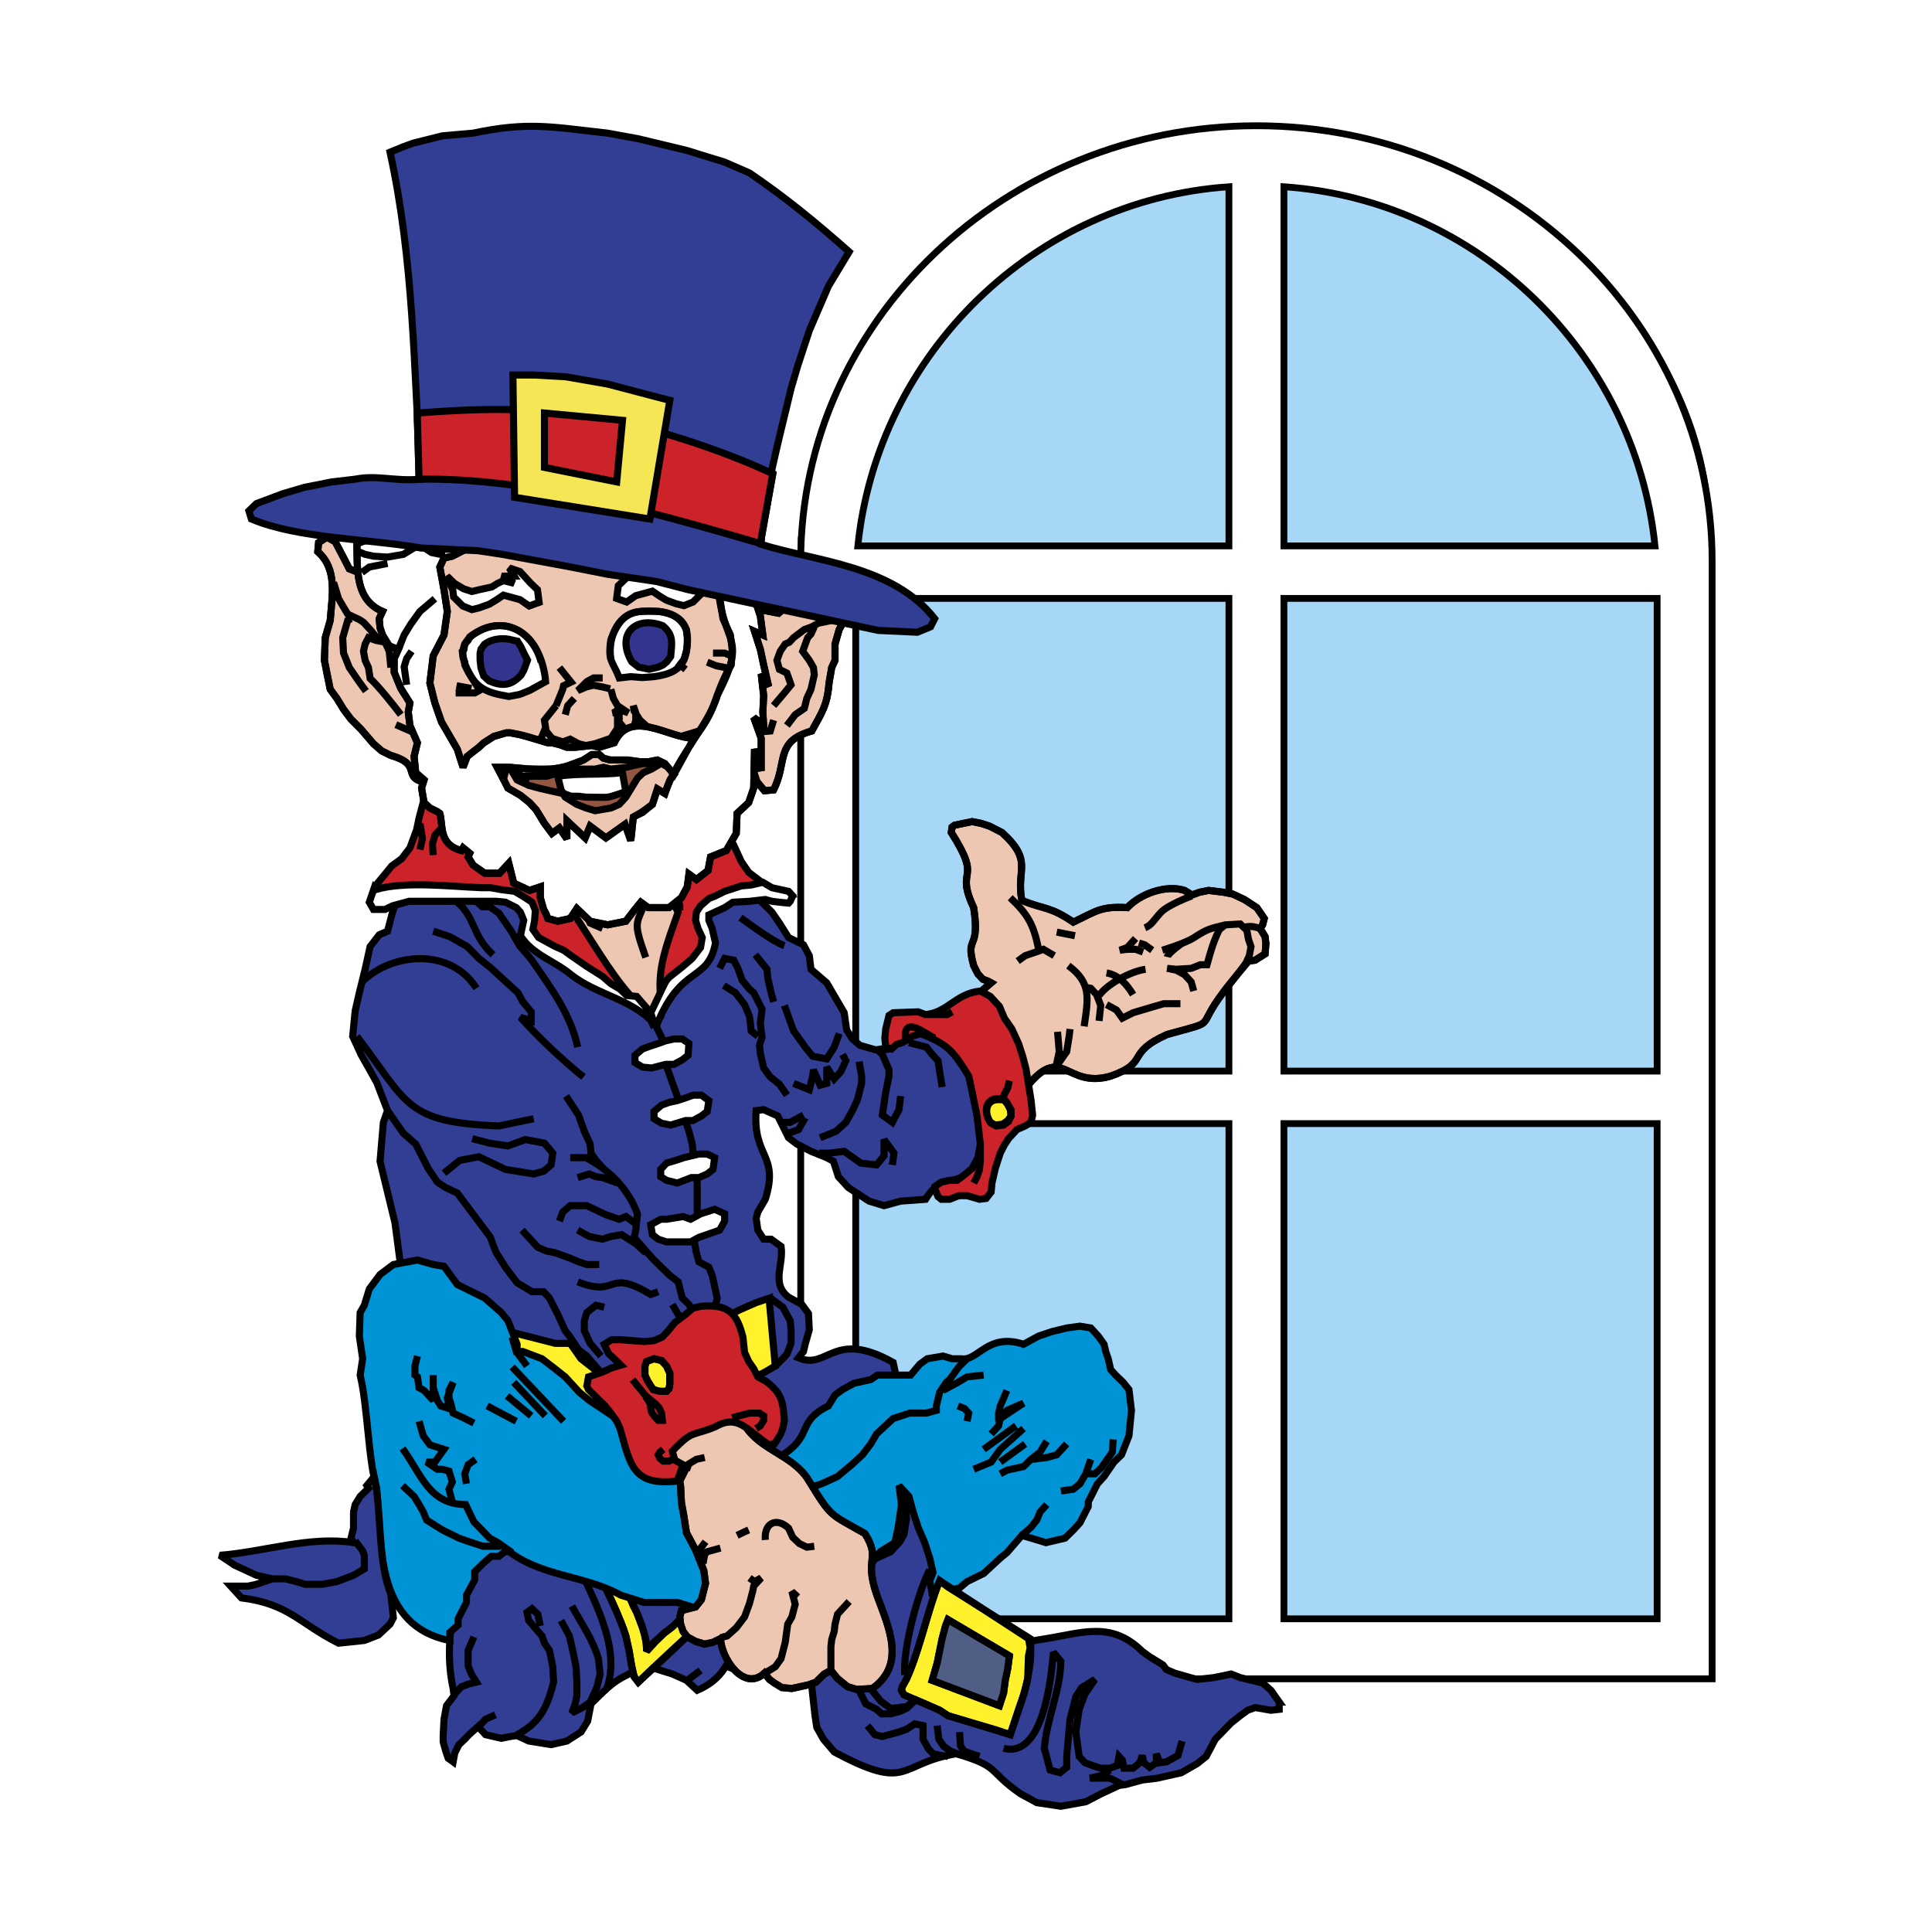 <?xml version="1.0" encoding="UTF-8"?> <svg xmlns="http://www.w3.org/2000/svg" width="800" height="800" viewBox="0 0 800 800" fill="none"><rect x="0" y="0" width="800" height="800" fill="#333333" stroke="none"/><g clip-path="url(#clip0_110_1016)"><path d="M0 800H800V0H0V800Z" fill="white"></path><path fill-rule="evenodd" clip-rule="evenodd" d="M331.797 223.648H707.654V693.191H331.797V223.648Z" fill="#A6D7F6" stroke="black" stroke-width="2.801" stroke-miterlimit="2.613"></path><path fill-rule="evenodd" clip-rule="evenodd" d="M520.434 229.63L333.947 233.78C333.947 231.261 333.217 225.588 333.217 222.438C333.217 133.571 417.315 61.094 520.43 61.094C623.544 61.094 707.647 133.571 707.647 222.438V229.369L520.434 229.63Z" fill="#A6D7F6" stroke="black" stroke-width="2.801" stroke-miterlimit="2.613"></path><path fill-rule="evenodd" clip-rule="evenodd" d="M331.561 695.163H708.958V232.261C708.958 133.155 624.042 52.066 520.255 52.066C416.472 52.066 331.561 133.155 331.561 232.261V695.163ZM354.333 443.517H508.871V247.796H354.333V443.517ZM355.213 226.048H508.871V77.325C428.549 82.849 363.46 146.312 355.213 226.048ZM531.648 77.329V226.048H685.297C677.05 146.316 611.965 82.858 531.648 77.329ZM686.185 247.796H531.648V443.521H686.185V247.796ZM686.185 465.269H531.648V670.311H686.185V465.269ZM354.333 670.311H508.871V465.269H354.333V670.311ZM508.871 670.311H354.333H508.871Z" fill="white" stroke="black" stroke-width="2.814" stroke-miterlimit="2.613"></path><path d="M393.218 720.169C395.866 712.719 414.26 711.673 420.378 711.171L423.814 711.918H426.906L430.002 712.673L433.094 713.047L435.502 713.42L437.905 714.927L439.967 715.3L441.69 716.421L443.064 717.546L443.748 718.301L444.778 719.799V720.924C442.354 725.398 442.014 724.784 437.22 727.303C429.965 728.917 426.981 729.029 419.685 729.548C414.007 729.175 393.949 729.005 393.218 720.169V720.169ZM295.586 683.791C297.765 676.138 316.541 675.03 322.401 675.158C327.328 674.93 346.307 676.86 346.465 684.538C344.261 696.997 296.208 696.412 295.586 683.791V683.791ZM372.247 697.67C376.177 686.352 422.378 686.144 423.47 698.794C420.444 710.013 372.342 710.428 372.247 697.67Z" stroke="black" stroke-width="2.931" stroke-miterlimit="2.613"></path><path fill-rule="evenodd" clip-rule="evenodd" d="M203.108 343.581L213.421 340.581C237.29 338.145 260.374 345.752 284.238 343.581L286.99 349.956V362.71L284.238 369.085L286.99 375.464V381.835L290.426 397.594L286.99 412.975V425.725L280.457 435.478H267.052L253.642 425.725L233.36 419.727L220.298 406.978L213.426 397.598L209.985 378.469L203.112 369.089L196.924 353.335L203.108 343.581Z" fill="#EEC7B3" stroke="black" stroke-width="2.931" stroke-miterlimit="2.613"></path><path d="M273.926 343.957C271.543 352.723 270.51 362.521 268.082 371.337C263.674 383.406 261.641 380.189 267.393 396.467M241.611 370.959V377.712L243.674 380.712L244.363 382.211L249.522 384.46" stroke="black" stroke-width="2.931" stroke-miterlimit="2.613"></path><path fill-rule="evenodd" clip-rule="evenodd" d="M409.72 471.112L410.409 467.742L409.72 461.736L406.284 445.604L402.847 436.606L398.037 430.227L392.534 425.354L386.346 424.599L382.22 426.479L379.464 428.351H376.372L372.932 430.223L370.869 430.978L368.121 434.356L366.059 434.73L365.029 434.356L362.622 434.73L356.09 432.85L352.998 430.223L350.59 426.479L349.557 419.345L342.34 406.977L335.807 401.353L335.118 395.721L332.711 391.222L326.527 388.221L322.742 382.216L319.646 377.717L312.773 370.964L308.992 366.465L305.9 363.091L297.645 360.091L286.646 364.216L286.302 372.093L283.891 379.219L284.235 384.47L282.513 391.222L280.106 399.091V405.478L277.354 408.097L276.32 412.978L273.577 415.979V420.86L270.136 423.86L266.7 416.726C243.114 410.442 232.547 375.488 216.51 360.091H202.76L194.505 357.09H175.941L174.567 360.838L168.034 370.591L164.598 372.089L162.535 377.717L160.468 385.594L157.032 387.093L153.251 391.965L151.184 401.349L148.781 411.094L147.063 418.602L146.029 429.098L149.466 436.606L152.217 441.487L155.994 448.231L160.464 459.864L158.746 464.737L157.368 480.869L163.556 506.377L165.963 524.755L162.527 532.263L198.967 562.635L239.187 609.903L259.13 625.653H272.88L289.377 619.282L325.821 601.652L330.291 599.78L334.072 593.027L338.202 590.4L342.327 586.275L346.793 582.15L350.578 578.771L353.674 575.77L356.081 575.397L359.866 574.272L366.05 571.645L371.209 570.524L369.831 564.145C345 550.233 342.879 567.445 330.64 562.265L332.703 559.638L333.392 556.637L335.11 550.64L334.765 543.888L332.026 540.127L326.527 537.127C319.131 531.395 324.63 523.75 323.435 516.122L319.305 513.121H316.209L313.806 509.369L313.113 504.489L313.806 501.87L316.898 496.607C322.763 477.785 311.644 479.47 313.113 459.856L316.209 459.482L322.053 462.101L326.523 471.108L329.959 473.735L335.803 476.735L342.336 479.363L345.087 480.861L347.15 487.24L351.275 491.739L359.875 497.363L366.059 499.243L372.932 497.363L383.245 496.607C392.16 481.973 398.647 497.802 409.72 471.112Z" fill="#313E94" stroke="black" stroke-width="2.931" stroke-miterlimit="2.613"></path><path fill-rule="evenodd" clip-rule="evenodd" d="M318.621 539.38L321.028 565.635L316.554 568.262L306.24 573.135L252.954 585.137H242.985L232.672 578.758L226.143 572.388L212.389 569.387L208.953 559.63L205.861 550.258L202.42 546.88L209.297 551.005L229.92 556.255H236.108L240.578 562.626L251.581 571.263L298.674 546.124L306.24 542.381L313.113 539.38L318.621 537.5V539.38Z" fill="#FFF22D" stroke="black" stroke-width="2.931" stroke-miterlimit="2.613"></path><path d="M271.175 423.852L273.926 429.475L275.3 439.598L280.799 454.975L285.269 468.48L286.647 473.734L287.34 480.487L288.71 489.867V502.617L288.37 509.369L287.34 513.121L288.37 518.745L289.399 522.488L293.528 524.742L294.902 528.112L296.965 537.492L295.247 545L292.839 551.752M252.27 571.263L248.145 567.511L242.986 561.514L239.545 558.887L236.105 553.632L234.042 551.005L230.95 544.253L227.509 537.5L225.106 534.881H220.292L214.104 531.129L209.293 524.75L205.512 518.753L204.135 515.375L203.101 512.374L189.351 493.996L184.537 491.743L181.1 489.489L177.315 483.865L172.156 473.743L166.997 469.244L160.465 459.864M195.543 471.493L202.765 473.365L210.327 474.49L217.544 471.863L225.451 473.361L228.891 477.486L228.198 482.359L225.106 484.986L220.981 486.111L209.293 484.231L198.291 478.985L190.385 480.483L183.852 485.737M236.109 479.362H242.641C251.884 484.177 260.143 492.066 263.957 502.621L263.264 509.373L262.579 512.374L268.079 518.753L270.83 521.754L277.363 528.124L280.799 530.76L282.522 537.504L285.273 540.131L291.466 550.636L285.962 548.756L280.804 544.257L278.4 540.131M239.205 487.613L244.015 486.115L246.771 487.24L249.518 487.613L255.702 489.867M234.395 453.859L239.549 461.728L241.956 468.48L244.364 473.734L244.708 477.486L246.771 480.487L250.207 484.231M231.639 505.617L233.021 501.874L236.109 499.246H242.986L250.892 502.99L256.391 504.87L259.147 503.745L263.268 506.746M239.205 509.369L244.015 511.996L249.518 513.121L252.955 511.996L257.425 511.241L263.264 514.993L267.394 518.745M216.171 509.369L219.607 513.121L222.703 516.491L226.144 517.989L229.921 518.745L236.105 520.99L239.545 522.488L242.986 523.613H248.145M239.205 530.756C256.4 537.654 250.726 524.788 269.457 536.002L272.553 534.881M248.829 561.51L244.36 556.255L241.952 551.001V546.876L242.986 543.506L246.771 540.497L250.207 541.252M318.962 537.5L324.12 541.252L327.217 546.876L327.561 550.628V556.251L325.843 560.75L324.12 562.622L321.028 565.631M324.805 416.344L328.59 426.848L333.405 433.592L336.497 437.353L342.345 438.477L345.437 433.588L347.503 427.969M328.586 448.608L335.119 451.227L336.493 445.604L336.837 442.985L339.589 449.355L342.34 448.608V441.856L345.432 446.728L348.184 443.728L350.251 439.229L348.877 436.601M324.116 464.732H327.212L332.712 461.732M339.589 471.111L346.121 468.484L350.243 464.732L352.994 459.86L355.057 455.361L356.779 448.608V445.599L355.746 439.602M372.932 453.859L372.243 459.482L369.492 464.728L365.366 461.728L366.74 452.356L368.118 445.595V442.976L365.366 436.597L363.304 434.726M376.377 431.721L383.59 433.592L386.002 436.601L388.409 439.229L389.098 443.728L390.131 450.107M369.496 482.363L370.185 477.49L366.059 471.867V478.611L362.963 482.363L356.435 481.616L349.558 476.735L343.366 477.49H339.244M326.528 469.24L330.649 467.741L333.401 462.861" stroke="black" stroke-width="2.931" stroke-miterlimit="2.613"></path><path fill-rule="evenodd" clip-rule="evenodd" d="M295.926 479.362L292.834 477.863H289.393L283.205 479.362L279.769 480.486L275.988 481.615L273.585 484.234V487.239L275.988 488.741L280.458 489.866L286.301 487.612H289.393L292.834 486.114L295.241 484.234L295.926 479.362ZM269.455 507.119L273.585 504.869H275.988L282.865 503.745L285.957 504.869L290.082 502.62L295.926 500.744L300.055 502.62V505.616L297.993 509.368L289.393 512.369L285.957 514.241H275.988L272.551 513.124L270.144 511.244L269.455 507.119Z" fill="white" stroke="black" stroke-width="2.931" stroke-miterlimit="2.613"></path><path d="M149.822 406.594C162.664 394.097 186.856 392.533 197.261 409.221M179.385 385.589L186.262 387.839L193.48 391.964L198.294 396.841L203.453 400.97L207.923 405.096L214.455 411.093L216.518 414.845L219.951 418.97V422.722L215.485 421.224C222.744 429.387 233.124 439.186 241.611 445.98M204.138 395.338C193.434 385.477 198.369 377.571 183.166 369.461M239.204 433.596C236.257 419.589 227.62 408.428 219.951 397.218L215.14 391.595L211.7 385.593L206.549 378.089L202.764 375.466H199.668L196.916 372.839M306.589 379.961C310.909 383.053 320.256 389.997 324.804 391.59M312.773 395.338L317.587 401.348L317.931 405.091L319.305 411.089L320.339 414.841M297.993 400.966L300.056 396.836L303.833 397.592L305.555 400.966L307.278 405.847L310.369 409.599L312.092 411.089L315.528 417.841L314.844 423.847L315.528 429.47L314.499 432.841L314.844 436.219L316.217 442.216L318.965 445.968L322.75 448.969L325.846 453.468M299.707 408.092L304.518 411.093L308.303 415.974L310.365 420.854L311.05 426.852L313.806 429.097M147.76 429.097C169.184 457.298 167.914 464.707 206.549 466.23L220.988 463.229" stroke="black" stroke-width="2.931" stroke-miterlimit="2.613"></path><path fill-rule="evenodd" clip-rule="evenodd" d="M293.524 455.735L290.428 453.481H286.991L283.895 454.606L280.459 455.735L277.022 456.478L273.926 457.606L270.83 460.234V463.23L273.926 465.102L277.711 465.866L283.895 463.986H286.991L290.428 462.105L292.835 460.234L293.524 455.735ZM285.269 432.094L282.521 430.223H279.081L275.648 430.978L272.552 432.094L269.116 433.223L266.02 434.356L262.928 436.975V439.984L266.02 441.856L269.801 442.23L275.648 440.727H279.081L282.521 438.855L284.924 436.975L285.269 432.094Z" fill="white" stroke="black" stroke-width="2.931" stroke-miterlimit="2.613"></path><path fill-rule="evenodd" clip-rule="evenodd" d="M234.394 639.531L220.989 642.532H202.425C187.342 653.377 183.532 681.085 187.641 699.167L187.986 702.168L184.889 706.294L183.856 711.917L183.516 718.67V721.297L184.545 725.049L185.578 728.05L187.641 729.548L188.33 725.804L190.048 722.426L192.804 719.799L194.178 718.3L197.963 714.93L201.055 718.3L207.588 719.799L211.368 719.043L214.116 718.67L218.93 720.924L228.21 722.422L234.747 720.924L240.587 717.172L243.343 712.673L244.72 705.538C255.951 694.2 255.441 695.972 267.755 689.414L271.187 690.913L278.409 693.166L284.252 695.793L288.718 699.919C306.805 692.145 303.721 675.262 308.316 657.905L264.654 639.527H234.394V639.531Z" fill="#313E94" stroke="black" stroke-width="2.931" stroke-miterlimit="2.613"></path><path fill-rule="evenodd" clip-rule="evenodd" d="M257.764 655.28C261.769 664.004 267.497 673.326 267.737 683.407L271.17 679.664L274.955 676.294L278.391 673.666L281.483 670.657L284.579 667.657L291.456 664.656V671.035C282.471 679.626 273.162 687.798 264.301 696.539L262.578 694.294L261.545 689.786L260.512 683.407L259.142 677.41C257.241 671.288 250.891 656.7 247.795 651.906L257.764 655.28Z" fill="#FFF22D" stroke="black" stroke-width="2.931" stroke-miterlimit="2.613"></path><path d="M196.232 677.792L193.825 683.411V689.791L195.199 693.169L197.262 696.539L194.17 697.294L191.073 698.415L187.633 702.167M205.168 710.044L201.043 711.916L198.291 714.925M223.732 673.285L222.703 668.404L220.296 666.159L218.233 667.657L218.922 671.035L224.425 677.406L225.455 680.407L227.517 683.407L228.895 690.16L229.24 696.539C226.463 707.197 223.62 713.244 214.112 718.295M232.332 671.039L235.768 677.41L237.142 683.407L238.52 690.16L238.864 696.539V702.163L238.171 705.533L236.802 709.293L241.267 707.031L244.364 704.786L247.115 698.788L248.489 693.165L247.8 686.786C245.368 678.722 240.699 672.156 236.802 665.03M251.241 699.166C257.591 682.088 244.903 660.759 238.171 645.527M284.584 695.792L290.084 691.658M257.765 655.654L259.487 658.281L262.239 665.034L263.621 667.661L266.024 674.04L267.058 677.41L267.747 680.411V683.789L271.179 680.037L274.964 676.294L278.4 673.667L281.492 670.658L284.589 668.03L291.466 665.03V671.035C282.227 679.772 273.777 687.944 264.31 696.539L262.588 694.294L261.554 689.786L260.521 683.789L259.151 677.41C257.259 670.749 250.942 657.746 247.804 651.906L257.765 655.654V655.654Z" stroke="black" stroke-width="2.931" stroke-miterlimit="2.613"></path><path fill-rule="evenodd" clip-rule="evenodd" d="M185.918 679.292C156.538 673.092 157.758 642.662 156.006 616.274C152.412 604.309 152.338 583.021 149.134 569.388L150.167 562.627L148.789 553.255L149.134 543.502L150.856 540.493L152.919 533.749L157.389 527.743L162.888 523.618L172.857 521.746L179.389 523.618L183.859 524.373L189.358 531.881L200.701 537.501L207.578 543.506L210.326 546.876L214.107 556.63V559.63H216.518L224.425 562.631L230.268 567.138L234.045 570.139L239.893 576.518L244.014 579.888L256.39 588.139L286.991 597.519L307.273 610.268C342.593 597.34 325.871 590.637 343.024 582.142L345.776 577.634L348.872 575.389L353.686 572.762L360.564 571.264L363.315 569.392H377.065L380.846 564.893L383.942 562.631L390.475 561.51L394.26 562.631H398.045C404.939 563.847 408.878 551.711 423.827 556.634L430.015 553.264L435.514 551.392L441.702 549.885L447.197 549.138L451.667 549.885L454.763 553.264L457.167 556.634L457.855 559.634L458.889 562.635L459.918 567.142L461.977 569.396L465.073 572.397L467.48 575.397L468.513 584.022L467.48 594.526L464.384 602.403L461.296 605.404L457.167 611.401L454.415 614.402L450.634 621.91V623.782L447.197 630.534L444.45 633.535L441.013 636.913L433.107 638.785L430.7 638.03L423.142 635.785L416.95 642.911L414.202 645.156L407.329 651.535L400.452 654.913L397.356 657.532L370.201 663.538L336.853 660.537H313.806L300.396 666.534H290.427L280.458 663.534H266.708L257.079 660.533C242.068 652.149 223.86 652.979 209.981 641.782L206.549 644.401H203.453L200.017 647.401L196.576 650.78V654.15L193.139 660.529V663.529L189.703 670.282V672.909L186.267 675.91V679.288H185.918V679.292Z" fill="#0094D6" stroke="black" stroke-width="2.931" stroke-miterlimit="2.613"></path><path d="M212.044 642.902L206.2 638.777L202.764 636.905L196.231 630.152L192.794 623.018C177.555 622.781 174.637 610.737 166.664 599.768M207.233 640.275H200.016L193.139 638.021L190.043 636.901L183.17 633.522L176.637 629.405L175.264 626.019L173.541 623.018L171.478 619.648L166.664 615.149M173.537 588.512L175.259 594.518L178.011 598.27L183.855 600.141L180.078 605.396H176.633L181.107 608.396H183.17L185.922 609.143L187.295 613.651L185.922 616.651L187.295 621.906M193.135 614.394L192.446 610.268L193.824 606.525L196.92 604.271M196.231 589.263L191.761 587.01L187.636 585.138L186.951 582.137L185.917 578.759V575.758L187.636 572.388L185.228 578.759L185.917 583.266L182.481 582.141L181.107 579.888L179.385 574.633V569.387V579.884L175.604 575.758L173.537 574.633L172.848 570.134L171.819 569.387V565.636L172.848 561.51M233.36 588.512L212.048 566.009M225.798 586.267L212.733 572.388M219.95 586.267L209.981 578.016M213.762 588.512L201.73 582.141M218.232 565.636L213.762 559.63L212.044 553.633M400.435 562.627L396.999 566.005L393.214 571.259L391.84 572.384L389.088 576.509L387.715 582.133V584.005L383.585 585.13H376.712L369.839 587.383L362.962 593.754L360.559 597.879L357.118 602.387L352.653 606.512L346.805 611.385L340.276 614.385L336.836 615.51L329.963 618.511L326.867 613.638M407.316 569.387L400.439 570.134L396.658 572.388L390.466 575.758M400.435 588.512L401.124 585.142L399.406 583.27L396.654 582.146M416.937 575.762L414.189 582.141L413.5 585.142V588.512L416.937 584.013L423.814 581.013L414.189 587.392L413.5 590.392L410.408 593.762M420.718 590.392L407.316 600.146M423.814 591.517L414.189 600.141L410.408 605.396L403.187 608.396M424.503 597.892L414.189 605.4M414.189 610.268L416.937 608.778L423.814 607.272L426.906 604.271L430.687 601.27L433.434 596.771M441.694 597.892L437.568 602.399L433.439 603.52L427.595 604.275M433.439 623.018L430.691 626.019L429.317 629.405L426.91 632.406L423.133 635.776M451.659 604.271L449.6 610.268L447.189 614.394L444.441 616.647L439.282 617.403M460.943 596.016L460.598 601.27L456.133 607.641L453.385 610.268H450.629" stroke="black" stroke-width="2.931" stroke-miterlimit="2.613"></path><path fill-rule="evenodd" clip-rule="evenodd" d="M154.981 611.395L151.885 615.146L152.574 616.271L149.134 619.641L147.075 623.011L146.382 626.012V632.773L145.353 636.898L146.382 638.77C128.079 635.956 109.548 642.58 91.033 644.024L97.225 648.15L106.161 652.275L112.694 653.773L106.161 656.027L102.721 656.774H95.507L99.973 661.655C119.658 664.104 123.978 672.288 140.194 680.406L150.852 679.286L156.695 677.032L161.51 672.525L162.884 669.906L161.854 660.153C156.351 646.739 158.086 625.8 154.981 611.395Z" fill="#313E94" stroke="black" stroke-width="2.931" stroke-miterlimit="2.613"></path><path d="M147.076 638.023L150.168 642.149L150.852 644.029V649.653L146.383 652.28L139.51 654.907L133.317 656.032H126.444L122.663 654.907L118.194 653.778H112.346" stroke="black" stroke-width="2.931" stroke-miterlimit="2.613"></path><path fill-rule="evenodd" clip-rule="evenodd" d="M529.701 704.791L526.26 699.918L522.824 696.909L513.544 694.664L509.763 693.166L506.326 693.913L502.541 694.668L495.668 695.415L492.921 694.668L486.388 692.796L482.948 691.29L481.574 689.418L479.167 687.92L476.075 686.04L472.983 683.794C460.254 671.215 448.189 676.108 433.106 678.54L426.229 679.665L419.356 678.909L412.483 676.291L405.606 672.912L399.074 670.285L395.978 666.915L392.541 663.537L386.008 660.167V659.785L384.979 654.53L386.353 651.16L384.979 645.155L382.916 638.784L380.165 632.413L378.102 626.026L376.384 619.655L372.254 615.156L373.288 623.025L371.91 632.413L370.532 638.784L365.037 642.154L361.596 645.155L358.504 648.164L355.748 651.165L351.972 660.171L348.531 666.923L341.998 679.673L338.562 682.674L335.814 688.671V695.424L336.844 704.803L337.529 710.809L338.222 715.308L340.969 720.18L345.435 725.435C376.874 742.281 371.582 730.187 395.973 726.19C414.426 731.623 408.615 732.976 422.448 742.696L429.321 746.439L439.286 747.938L449.604 746.066L456.132 742.696L463.35 739.326L466.101 738.944L472.974 737.064L479.158 736.317L489.132 734.063L495.66 730.319L499.441 727.319L503.222 720.184L509.755 713.432L513.535 710.431L516.632 708.186L519.724 707.053L526.252 708.186L529.693 707.804V704.791H529.701Z" fill="#313E94" stroke="black" stroke-width="2.931" stroke-miterlimit="2.613"></path><path fill-rule="evenodd" clip-rule="evenodd" d="M392.529 657.154L389.092 654.527C384.054 667.198 380.737 683.306 375.342 695.416L373.62 698.417L373.279 699.924L374.313 701.795L382.219 705.165L389.092 708.174L392.529 710.42L418.31 718.297C422.577 705.547 428.109 692.478 426.561 678.537L392.529 657.154Z" fill="#FFF22D" stroke="black" stroke-width="2.931" stroke-miterlimit="2.613"></path><path d="M372.932 616.648L374.995 622.272L375.339 629.025L374.31 635.404L372.592 638.404L368.807 642.53L362.274 645.531L359.178 649.656L352.994 655.28M353.339 695.795L354.712 697.667L356.435 701.411L358.502 705.536L362.967 707.79L365.034 709.67H368.815L372.941 708.545L375.348 707.42L379.473 703.668L375.348 706.677L368.815 707.424L364.69 704.424L362.283 701.415L360.22 698.796L357.813 695.417L353.343 689.42M384.968 650.029C380.237 658.874 373.688 683.062 374.655 693.541M359.182 714.546L362.278 718.298L365.375 719.045L372.247 717.173L375.344 716.049L378.78 713.803L382.221 714.55V720.174L384.279 723.926L386.346 726.18L389.783 726.927L392.534 727.309M388.06 714.546L388.753 720.17L390.816 723.171L393.568 725.051L396.315 726.176L399.067 726.923M397.34 717.173L397.685 722.797L399.059 725.051L402.155 726.176L405.591 727.3M489.482 720.925L487.759 726.923L482.945 729.55L480.197 729.923L478.824 726.18V729.923L476.072 731.803L473.669 729.923L472.98 726.923L471.951 729.923L469.199 732.177H465.418L464.733 728.807L463.355 727.309L462.671 731.052L459.574 732.177H455.794L452.357 731.052L449.261 729.927L446.858 727.309L445.484 717.178L446.858 707.798L449.261 701.419L453.39 695.422L447.887 698.8L445.484 702.544L443.077 711.923L441.703 727.309V731.807L438.952 734.053L434.826 732.932L432.419 723.926C433.544 711.193 438.981 700.58 439.292 687.918L436.204 684.166C435.225 695.368 431.937 728.188 415.573 723.926M459.566 732.932L456.13 735.178L451.319 736.302H459.566L462.662 737.801L464.725 738.925" stroke="black" stroke-width="2.931" stroke-miterlimit="2.613"></path><path fill-rule="evenodd" clip-rule="evenodd" d="M417.97 685.664L417.281 690.918L416.252 695.795L415.563 701.041L413.845 706.295L385.996 695.795L388.059 688.664L390.126 678.538L391.499 673.287L392.529 670.66L417.97 685.664Z" fill="#59775F" stroke="black" stroke-width="2.931" stroke-miterlimit="2.613"></path><path d="M389.092 654.527C383.763 667.02 380.235 687.228 373.62 698.413L373.279 699.919L374.313 701.791L382.219 705.161L389.092 708.17L392.529 710.416L412.815 716.413L418.31 718.293L421.751 707.788L424.154 701.036L425.532 695.412L425.876 685.659L426.561 682.289L425.876 678.537L389.092 654.527Z" stroke="black" stroke-width="2.931" stroke-miterlimit="2.613"></path><path fill-rule="evenodd" clip-rule="evenodd" d="M417.97 685.664L417.281 690.918L416.252 695.795L415.563 701.041L413.845 706.295L385.996 695.795L388.059 688.664L390.126 678.538L391.499 673.287L392.529 670.66L417.97 685.664Z" fill="#505E86" stroke="black" stroke-width="2.931" stroke-miterlimit="2.613"></path><path fill-rule="evenodd" clip-rule="evenodd" d="M308.303 590.009C314.669 600.667 328.316 602.339 334.773 612.893C344.398 628.524 343.215 626.544 358.152 635.023C364.892 645.942 357.654 644.565 362.963 660.161C367.681 673.243 375.555 688.923 361.244 699.166L354.712 699.54L350.935 698.415L346.805 695.045L344.058 691.667L341.302 693.173L337.865 696.543L334.769 697.668L327.896 699.166L323.771 698.793L320.675 696.913L318.612 695.414L316.549 692.795C308.058 700.681 298.794 686.919 298.329 678.535L295.238 680.033L291.797 680.789L288.016 679.664L284.579 677.792L282.861 675.538L281.828 672.529L281.483 669.529L282.172 666.91L288.016 665.403L290.423 662.403L292.145 655.65L291.457 650.396L288.016 641.78L284.235 634.645L283.202 627.893L282.172 622.269L281.828 615.516L281.483 613.263L283.891 608.39L279.425 607.635L277.018 603.509V600.139L279.425 597.139L285.953 593.013L295.238 589.635L301.766 587.008L305.202 587.39L307.614 588.51L308.303 590.009Z" fill="#EEC7B3" stroke="black" stroke-width="2.931" stroke-miterlimit="2.613"></path><path d="M344.058 691.658V681.905L344.398 678.904L345.427 675.534L345.772 672.525L346.801 668.4L351.616 663.154M316.554 692.795L318.616 691.662L321.023 690.164L323.431 686.794L325.149 680.041L326.178 672.534L327.901 669.533L329.274 664.287L327.901 659.033L330.308 661.286M298.334 678.161L301.085 677.406L304.866 674.036L308.303 669.529L310.365 663.909L311.739 658.647L312.084 656.775L315.18 653.405L312.424 654.903L310.361 653.405M291.116 647.399L291.805 643.647L292.839 642.527L298.338 641.02M289.394 643.282L290.427 640.647L292.15 638.401M305.207 635.778L308.303 634.28L310.025 633.525M337.181 640.273L334.085 640.647L330.993 639.148L328.237 636.53L326.523 632.778C321.534 628.125 316.325 630.574 316.894 637.65M284.239 608.776L285.268 606.141L288.365 604.269L291.801 603.514M308.303 590.009C314.669 600.667 328.316 602.339 334.773 612.893C344.398 628.524 343.215 626.544 358.152 635.023C364.892 645.942 357.654 644.565 362.963 660.161C367.681 673.243 375.555 688.923 361.244 699.166L354.712 699.54L350.935 698.415L346.805 695.045L344.058 691.667L341.302 693.173L337.865 696.543L334.769 697.668L327.896 699.166L323.771 698.793L320.675 696.913L318.612 695.414L316.549 692.795C308.058 700.681 298.794 686.919 298.329 678.535L295.238 680.033L291.797 680.789L288.016 679.664L284.579 677.792L282.861 675.538L281.828 672.529L281.483 669.529L282.172 666.91L288.016 665.403L290.423 662.403L292.145 655.65L291.457 650.396L288.016 641.78L284.235 634.645L283.202 627.893L282.172 622.269L281.828 615.516L281.483 613.263L283.891 608.39L279.425 607.635L277.018 603.509V600.139L279.425 597.139L285.953 593.013L295.238 589.635L301.766 587.008L305.202 587.39L307.614 588.51L308.303 590.009V590.009Z" stroke="black" stroke-width="2.931" stroke-miterlimit="2.613"></path><path fill-rule="evenodd" clip-rule="evenodd" d="M393.902 344.706L394.247 342.457L395.276 341.705L402.498 340.207L406.279 340.958L409.715 342.079L414.87 344.706C428.109 356.68 420.614 359.909 423.125 372.837C432.529 376.697 434.534 375.132 444.437 381.835C453.982 377.286 455.829 375.186 466.782 375.838C472.414 369.894 483.006 366.279 490.505 368.711L493.597 370.587L496.689 369.463L500.47 368.707L506.663 369.463L510.439 370.21L515.254 372.463L520.413 375.833L521.442 377.332L523.505 380.332L522.816 382.96L521.786 384.462L523.849 387.836L524.189 390.837L523.849 394.966L519.724 397.594L516.972 397.967L513.191 402.466L510.788 405.475L508.377 408.476L506.663 410.721C494.535 426.608 505.268 422.238 483.284 428.352C465.682 436.229 476.232 439.86 459.905 445.6C440.921 451.079 440.025 431.091 424.499 450.855L416.248 448.983L412.467 441.857L409.026 426.098L406.279 418.598L404.216 414.473L406.279 411.095L407.312 409.605L410.404 406.977L409.026 406.222L406.968 405.475L404.905 403.221L403.182 399.843C399.568 386.807 405.971 394.199 403.182 375.838C395.077 358.597 407.349 365.794 393.902 344.706Z" fill="#EEC7B3" stroke="black" stroke-width="2.931" stroke-miterlimit="2.613"></path><path d="M443.067 426.098L442.718 429.099L441.693 435.478L437.223 441.857L438.597 435.478L438.253 431.352L437.908 427.227M393.902 344.706L394.247 342.457L395.276 341.705L402.498 340.207L406.279 340.958L409.715 342.079L414.87 344.706C428.109 356.68 420.614 359.909 423.125 372.837C432.529 376.697 434.534 375.132 444.437 381.835C453.982 377.286 455.829 375.186 466.782 375.838C472.414 369.894 483.006 366.279 490.505 368.711L493.597 370.587L496.689 369.463L500.47 368.707L506.663 369.463L510.439 370.21L515.254 372.463L520.413 375.833L521.442 377.332L523.505 380.332L522.816 382.96L521.786 384.462L523.849 387.836L524.189 390.837L523.849 394.966L519.724 397.594L516.972 397.967L513.191 402.466L510.788 405.475L508.377 408.476L506.663 410.721C494.535 426.608 505.268 422.238 483.284 428.352C465.682 436.229 476.232 439.86 459.905 445.6C440.921 451.079 440.025 431.091 424.499 450.855L416.248 448.983L412.467 441.857L409.026 426.098L406.279 418.598L404.216 414.473L406.279 411.095L407.312 409.605L410.404 406.977L409.026 406.222L406.968 405.475L404.905 403.221L403.182 399.843C399.568 386.807 405.971 394.199 403.182 375.838C395.077 358.597 407.349 365.794 393.902 344.706V344.706Z" stroke="black" stroke-width="2.931" stroke-miterlimit="2.613"></path><path fill-rule="evenodd" clip-rule="evenodd" d="M369.154 434.357L366.743 433.594L366.398 429.85L366.743 426.098L368.121 420.474L369.839 419.35L380.153 418.976L383.249 420.101C392.417 419.292 395.584 411.468 405.943 410.348L410.064 412.601L413.845 416.718L415.908 421.599L419.004 426.098L421.751 432.095L423.47 437.358L424.843 442.604L425.877 448.983L426.906 455.362L427.591 461.733L426.906 464.733L424.503 466.232L421.067 467.738L417.626 471.49L415.908 474.109L414.189 477.487L412.127 483.858L410.753 489.864L410.408 493.607L408.346 496.234L405.594 496.608L400.439 495.11H397.003L393.218 496.608H389.781L388.403 495.487L387.03 492.109V491.362L389.781 489.482L393.218 488.735H396.314L398.377 487.237L402.502 483.858L404.909 479.359L405.943 473.736L404.565 462.102L402.502 451.98L401.124 445.6C394.504 434.801 392.243 432.394 381.186 427.978L377.75 429.099L375.683 430.597L373.62 431.722L371.217 432.477L369.154 434.357Z" fill="#CC2229" stroke="black" stroke-width="2.931" stroke-miterlimit="2.613"></path><path d="M384.278 420.101H392.189L394.251 418.977M417.97 447.481L417.281 450.482L415.908 453.109L413.845 458.363M405.943 474.109V480.489L405.594 484.232L404.565 487.241L403.187 489.868M387.03 429.85C383.299 428.219 373.578 419.91 374.998 430.597" stroke="black" stroke-width="2.931" stroke-miterlimit="2.613"></path><path fill-rule="evenodd" clip-rule="evenodd" d="M414.19 455.361C407.831 454.809 407.329 461.313 410.409 465.106L412.471 466.231L415.563 465.866L417.626 464.359L418.659 462.105V459.487L416.937 456.859L415.563 455.361H414.19Z" fill="#FFF22D" stroke="black" stroke-width="2.931" stroke-miterlimit="2.613"></path><path d="M413.846 454.978C407.704 454.475 407.276 460.767 410.065 464.731L412.128 465.864L415.224 465.482L416.253 464.727L417.282 463.98L418.66 462.1L418.312 459.481L416.938 456.472L415.564 454.973H413.846V454.978V454.978Z" stroke="black" stroke-width="2.931" stroke-miterlimit="2.613"></path><path fill-rule="evenodd" clip-rule="evenodd" d="M250.207 556.631L253.304 554.759H257.084L266.713 555.506L270.839 555.133L274.275 553.635L277.031 550.634L279.438 547.625L283.904 544.255L287 541.628L290.436 540.881C301.684 540.013 305.095 543.686 307.627 553.63L308.316 560.009L310.038 563.761L312.101 566.762L313.824 570.132L317.256 572.012C323.486 576.876 324.141 579.682 324.818 588.136L324.129 591.515L323.1 594.133L320.692 597.885L318.281 598.267L313.815 594.889C307.826 590.083 303.78 586.41 296.28 590.763C286.444 594.889 286.996 591.826 278.405 600.894L279.438 604.638L282.875 606.518L282.53 607.265L281.497 610.266L280.467 613.266C261.874 615.429 261.002 606.447 256.744 591.519L255.37 588.51L252.963 585.14L250.556 582.139L247.12 578.761L243.683 575.391L242.994 573.892L243.683 570.14L249.186 568.269L253.312 566.397L257.093 565.272L254.345 562.637L251.934 560.391L251.249 558.893L250.207 556.631Z" fill="#CC2229" stroke="black" stroke-width="2.931" stroke-miterlimit="2.613"></path><path d="M261.898 571.262L267.398 578.014L271.523 581.384L272.901 582.883L273.93 585.136L274.275 588.137H272.552L270.83 586.265L269.801 584.767L269.112 581.015L267.389 578.388M278.396 604.269L277.022 605.016H274.615L273.237 603.896L272.548 602.397L273.237 601.273L274.615 600.148M303.149 587.012L310.37 585.14H314.496L316.214 586.265V588.137L314.84 590.391L313.118 591.515" stroke="black" stroke-width="2.931" stroke-miterlimit="2.613"></path><path fill-rule="evenodd" clip-rule="evenodd" d="M267.053 565.634L267.742 563.762L270.83 562.625L273.926 563.389L275.988 565.634L277.362 568.635V573.134L277.022 575.014L275.988 576.13H273.237L270.489 575.387L269.456 573.885L268.082 571.631L267.053 569.386V565.634Z" fill="#FFF22D" stroke="black" stroke-width="2.931" stroke-miterlimit="2.613"></path><path d="M267.053 565.634L267.742 563.762L270.83 562.625L273.926 563.389L275.988 565.634L277.362 568.635V573.134L277.022 575.014L275.988 576.13H273.237L270.489 575.387L269.456 573.885L268.082 571.631L267.053 569.386V565.634V565.634Z" stroke="black" stroke-width="2.931" stroke-miterlimit="2.613"></path><path fill-rule="evenodd" clip-rule="evenodd" d="M269.8 420.101C252.286 408.551 238.868 373.805 222.014 359.337L215.481 355.585L208.948 349.583L203.105 340.581L195.887 333.455L189.351 327.08L185.57 326.329H179.381L176.63 327.458L174.907 333.455L173.534 338.705L172.504 343.582L169.753 351.086L166.316 355.585L162.191 358.585L159.443 361.96L156.347 365.707L154.629 372.086L156.692 375.087C172.583 369.961 189.326 372.186 205.508 370.962L213.414 373.966L218.224 377.337L217.535 382.96L217.195 386.339C229.551 395 249.319 410.174 262.575 414.096V415.217L269.8 420.101ZM273.926 414.847C271.436 401.691 276.686 389.522 280.799 377.714L278.736 373.966L276.325 370.962L272.199 365.338L269.448 358.585V355.211L270.826 345.831L273.233 336.46L276.325 327.08L279.765 324.453L290.075 327.08L294.889 336.082L297.994 339.83L301.43 345.458L303.833 349.957L306.929 356.714L310.025 361.213L316.898 366.463L322.742 370.592L326.527 371.717L325.838 372.095H322.742L316.898 369.472H310.025L300.056 372.472L296.271 373.219L292.835 375.091L290.428 377.718L291.461 381.093L293.864 384.467L294.208 387.467L293.864 392.344L290.079 397.968C284.04 402.948 277.74 407.949 273.926 414.847Z" fill="#CC2229" stroke="black" stroke-width="2.931" stroke-miterlimit="2.613"></path><path fill-rule="evenodd" clip-rule="evenodd" d="M328.24 370.96L326.526 369.084L319.649 367.585L315.868 365.336L311.05 366.461L306.928 366.838L300.055 369.088L296.27 370.964L293.519 372.089L290.078 375.089L288.364 377.716L288.019 381.091L289.053 384.465L290.775 388.217L290.082 392.342L286.646 396.841C272.887 409.01 278.768 400.199 269.455 419.344L270.144 423.47L271.866 424.594C282.055 399.132 293.087 407.03 296.274 390.462L294.897 384.461L293.523 381.086V378.833L300.055 375.832L303.492 373.587L310.365 373.209L316.897 372.462L319.649 373.209L322.745 373.587L326.53 373.96L327.215 373.209L328.24 370.96Z" fill="white" stroke="black" stroke-width="2.931" stroke-miterlimit="2.613"></path><path fill-rule="evenodd" clip-rule="evenodd" d="M152.914 373.59L154.981 367.585L155.666 368.336C167.66 364.767 186.581 367.083 199.331 367.585H203.112L207.238 368.336L213.081 369.083L216.862 371.333L220.303 373.586L221.681 376.956L221.336 381.455L220.647 384.83L223.055 388.208L229.927 391.956L233.364 393.458L236.46 395.708L242.993 400.206L249.525 404.336L252.962 407.337L256.743 409.59L259.494 412.209L263.624 412.591L269.463 419.335L270.841 423.843C261.296 413.467 247.16 411.985 236.464 403.585C229.741 397.911 220.548 395.417 215.493 387.453L216.866 381.078L215.493 377.703L213.77 375.827L209.305 373.582L205.524 373.204H169.416L162.543 375.076L159.447 376.583H154.632L152.914 373.59Z" fill="white" stroke="black" stroke-width="2.931" stroke-miterlimit="2.613"></path><path d="M173.883 340.957L174.572 345.082L174.912 347.332L173.883 351.831M182.482 343.207L180.079 345.829L179.046 349.581L179.39 354.08M280.459 354.08L278.737 357.455L279.077 365.332L280.11 368.333L280.799 371.333L281.488 375.081V376.961M276.678 352.582L275.649 356.712M273.926 354.08L273.237 357.455" stroke="black" stroke-width="2.931" stroke-miterlimit="2.613"></path><path fill-rule="evenodd" clip-rule="evenodd" d="M322.402 253.928L325.838 250.928L329.274 250.176L333.744 247.927L336.152 247.176L343.024 246.425L346.121 245.3L352.994 243.424L356.43 242.299L359.526 240.05L362.963 241.926L362.278 247.927L359.526 251.675L356.43 255.053L349.553 256.929L347.49 260.681L345.768 266.678V273.431L344.39 276.431L343.357 282.429C342.468 292.356 340.497 294.643 336.143 302.682C320.762 307.015 326.187 315.49 320.326 327.065L316.545 327.443L313.449 323.691L312.416 320.686L309.664 313.938L307.261 310.937C306.277 320.595 301.056 329.012 296.603 337.192L289.382 342.069L283.193 345.447L279.417 346.945L275.976 349.195L272.884 351.444L271.162 352.191L269.788 355.943L267.036 361.571L263.251 366.825L259.47 368.701L256.034 367.95L252.938 366.452L249.501 367.95L247.434 369.457L239.528 366.83L235.062 364.954L231.621 361.579L228.874 357.828C208.732 352.523 180.552 351.581 182.461 320.69H181.427L179.024 324.442C164.299 322.757 176.48 316.972 161.834 312.813L158.053 310.941L154.612 307.941L149.453 301.935L145.332 297.81L142.236 293.688L139.488 289.189L136.733 285.433L135.359 278.685L134.33 273.435L134.674 264.059L136.733 256.933C137.521 246.425 139.812 235.758 131.582 228.425L131.922 224.677L135.359 222.427L138.795 224.303L142.925 232.181L144.643 235.555L149.457 237.427L155.301 240.805L159.427 245.304L165.615 235.551V225.797L175.588 207.042L182.461 200.294L192.451 190.914L198.983 184.539L269.8 225.797L306.585 250.928L322.402 253.928Z" fill="#EEC7B3" stroke="black" stroke-width="2.931" stroke-miterlimit="2.613"></path><path d="M322.402 253.928L325.838 250.928L329.274 250.176L333.744 247.927L336.152 247.176L343.024 246.425L346.121 245.3L352.994 243.424L356.43 242.299L359.526 240.05L362.963 241.926L362.278 247.927L359.526 251.675L356.43 255.053L349.553 256.929L347.49 260.681L345.768 266.678V273.431L344.39 276.431L343.357 282.429C342.468 292.356 340.497 294.643 336.143 302.682C320.762 307.015 326.187 315.49 320.326 327.065L316.545 327.443L313.449 323.691L312.416 320.686L309.664 313.938L307.261 310.937C306.277 320.595 301.056 329.012 296.603 337.192L289.382 342.069L283.193 345.447L279.417 346.945L275.976 349.195L272.884 351.444L271.162 352.191L269.788 355.943L267.036 361.571L263.251 366.825L259.47 368.701L256.034 367.95L252.938 366.452L249.501 367.95L247.434 369.457L239.528 366.83L235.062 364.954L231.621 361.579L228.874 357.828C208.732 352.523 180.552 351.581 182.461 320.69H181.427L179.024 324.442C164.299 322.757 176.48 316.972 161.834 312.813L158.053 310.941L154.612 307.941L149.453 301.935L145.332 297.81L142.236 293.688L139.488 289.189L136.733 285.433L135.359 278.685L134.33 273.435L134.674 264.059L136.733 256.933C137.521 246.425 139.812 235.758 131.582 228.425L131.922 224.677L135.359 222.427L138.795 224.303L142.925 232.181L144.643 235.555L149.457 237.427L155.301 240.805L159.427 245.304L165.615 235.551V225.797L175.588 207.042L182.461 200.294L192.451 190.914L198.983 184.539L269.8 225.797L306.585 250.928L322.402 253.928V253.928Z" stroke="black" stroke-width="2.931" stroke-miterlimit="2.613"></path><path fill-rule="evenodd" clip-rule="evenodd" d="M273.586 316.195H266.02L262.584 316.947L259.488 317.694L252.955 318.449L249.859 317.694L246.426 318.449H237.831L234.046 319.196L231.294 319.947L228.891 320.694L226.144 321.445H216.171L211.012 317.694L214.108 322.944L218.922 325.202L223.048 326.322L227.858 327.451L233.021 328.572L234.046 330.074L238.865 333.075L242.641 334.577L246.426 335.702L252.955 334.577L256.391 333.075L259.147 330.074L262.584 324.446L263.957 322.201L266.36 319.947L269.801 318.449L273.586 316.195Z" fill="#935643" stroke="black" stroke-width="2.931" stroke-miterlimit="2.613"></path><path fill-rule="evenodd" clip-rule="evenodd" d="M257.764 319.949C248.87 321.008 239.789 320.074 230.953 321.447L232.327 327.075L233.356 328.574L236.452 329.698H239.544L242.64 330.072C254.137 330.109 249.692 330.802 259.146 327.822L257.764 319.949Z" fill="white" stroke="black" stroke-width="2.931" stroke-miterlimit="2.613"></path><path d="M349.212 256.934L346.12 256.557L338.898 258.055L336.147 259.553L333.051 260.682L328.581 264.056L326.858 265.928L325.14 266.679L323.077 269.68L321.704 273.436L322.733 277.184L325.829 278.686L327.547 283.563L324.796 286.937L320.33 292.191M337.18 259.557L335.806 262.558L334.433 264.06L332.37 269.68L335.117 273.436L336.836 276.437L337.18 279.437L335.806 285.435L334.084 289.191L333.055 293.312L329.27 295.939L325.833 300.438M320.338 298.193L318.96 302.692L314.839 303.069L314.15 298.193M295.241 270.435H300.056L304.521 272.315M292.834 274.187L296.615 275.686L300.396 276.437L302.803 279.437L304.866 282.438M138.135 241.18L140.193 247.928L143.978 254.303L148.789 256.552L150.507 257.677L153.263 260.678L156.01 264.052L159.451 265.924L155.666 265.173L152.574 264.048L151.192 266.671L150.503 269.672L151.192 273.428L152.574 276.428L153.263 280.927C157.123 284.613 162.676 291.594 165.979 295.931M161.854 276.441L161.165 269.684L159.447 265.936M145.352 256.187L143.974 256.938L141.907 264.065L142.252 270.435L144.655 276.441L148.784 282.438L151.536 286.186M163.912 300.069L170.79 303.069M259.486 346.208L256.39 347.706H242.64L239.544 346.955L236.103 344.705M269.8 310.947L271.173 313.947L275.299 316.948L281.142 318.824M218.921 323.701L213.762 320.696L209.981 316.948L208.607 322.202H205.511L202.759 319.949L197.949 317.699L201.041 320.7L205.167 325.207L210.326 327.83M289.393 302.692L283.205 304.568L279.428 305.696L275.299 304.568L268.77 301.567L264.989 298.193L262.578 294.445L262.234 292.195L263.263 295.196V298.197L262.578 300.824L259.482 302.696L255.697 298.197V295.947V301.571L252.949 305.701L246.417 307.95L242.632 308.701L239.535 307.95L236.095 306.074L233.007 307.199L228.537 305.705L226.134 302.7L225.441 298.201L227.848 295.2L230.26 292.2M218.576 307.946L222.361 306.448L224.08 305.696L226.147 300.82M252.954 285.439L253.983 289.195L255.701 292.195L260.171 295.196L256.39 293.698L253.983 295.196L256.39 295.57V301.571M237.83 289.195L235.078 292.195L234.045 295.943M231.637 276.441L234.045 279.442L236.452 282.442L233.356 283.94L233.015 285.439L230.264 292.216M252.655 285.227L249.559 284.476L245.778 283.725L242.681 284.476L239.245 285.974L243.022 282.222L245.778 280.724H249.559M189.014 283.94L195.202 285.065" stroke="black" stroke-width="2.931" stroke-miterlimit="2.613"></path><path fill-rule="evenodd" clip-rule="evenodd" d="M210.692 288.398L215.245 287.535L219.37 285.875L225.936 282.248C224.289 263.372 210.04 252.203 194.514 263.683L193.829 265.182L192.451 266.68L192.107 268.929L191.418 269.68L191.762 272.308L192.451 274.184V275.308C196.793 284.85 200.628 286.68 210.692 288.398Z" fill="white" stroke="black" stroke-width="2.931" stroke-miterlimit="2.613"></path><path fill-rule="evenodd" clip-rule="evenodd" d="M202.57 281.984L200.304 279.921L199.167 276.63L198.789 273.331V270.442L199.167 268.794L200.677 266.732C204.097 264.296 208.509 263.972 212.39 265.084L214.282 265.499L215.793 267.973L216.926 270.446L218.441 273.335L216.926 277.456L215.793 279.515C211.651 283.997 208.036 284.288 202.57 281.984Z" fill="#33348E" stroke="black" stroke-width="2.931" stroke-miterlimit="2.613"></path><path d="M224.076 274.188C220.461 260.247 207.359 254.91 196.232 262.559C186.931 269.208 194.003 278.421 198.643 285.817L196.576 286.942H188.67" stroke="black" stroke-width="2.931" stroke-miterlimit="2.613"></path><path fill-rule="evenodd" clip-rule="evenodd" d="M270.829 280.189L266.019 280.567L261.201 280.189L256.448 280.728C253.688 273.66 251.568 274.03 252.954 264.816C257.324 253.316 262.072 252.573 272.896 253.183C282.72 254.689 285.97 259.375 284.239 269.689C282.973 277.549 277.3 279.238 270.829 280.189Z" fill="white" stroke="black" stroke-width="2.931" stroke-miterlimit="2.613"></path><path d="M252.954 273.067C251.448 263.621 256.341 253.162 266.019 253.179C273.125 252.88 280.487 252.78 284.239 260.687L284.584 264.061V266.684L284.239 269.685L283.206 273.067L281.488 275.313L283.895 277.188" stroke="black" stroke-width="2.931" stroke-miterlimit="2.613"></path><path fill-rule="evenodd" clip-rule="evenodd" d="M261.608 274.05C255.026 262.873 262.795 254.668 274.495 259.113C278.865 262.906 278.297 265.662 277.716 271.854L276.105 274.05L274.495 275.37L272.482 276.245L268.85 277.125L264.426 276.245L261.608 274.05Z" fill="#33348E" stroke="black" stroke-width="2.931" stroke-miterlimit="2.613"></path><path fill-rule="evenodd" clip-rule="evenodd" d="M305.207 245.678L312.088 246.807L314.84 255.057L315.873 262.935L312.432 261.432L314.844 268.932L316.218 275.311L318.28 284.313L315.188 279.063L316.218 288.061L315.873 294.809L316.218 300.433L312.092 297.059L315.188 305.691V319.188L312.432 310.19L312.092 326.319L310.029 332.324L305.211 336.823L304.871 345.078L300.745 352.2L294.217 354.827L293.183 360.455L288.373 364.203L285.277 361.953L284.588 367.203L282.181 371.702L277.026 375.832H268.431L265.339 373.587L262.587 376.957L259.151 381.456L251.585 382.954L244.363 381.456L238.864 376.205L236.108 380.327L230.957 381.451L226.828 380.327L226.143 378.455L225.11 376.583L223.728 371.702V367.203L219.262 368.706L212.729 365.705L210.666 357.454L206.881 361.58H200.693L195.883 358.21L193.816 354.831L194.501 353.329L191.753 351.079L191.064 352.204C181.506 349.701 183.532 341.737 182.125 336.827L181.095 336.076L177.999 334.578L175.596 332.328L174.563 326.323L175.596 322.948L172.156 319.948L171.467 313.199L172.84 307.572L169.744 300.445L169.059 294.822L169.744 291.07L165.963 285.068L163.212 278.316V272.688L164.93 268.936L161.149 267.438L158.397 262.939L157.368 259.938L157.024 256.191L158.397 253.186C143.917 247.022 149.437 228.661 147.059 216.053H154.62L164.245 214.559L193.812 215.31L202.063 220.934L198.967 224.308L193.808 226.935L187.275 230.313L183.839 231.06L182.116 234.812L183.839 244.188L185.217 253.186L183.839 262.943L179.369 271.567L177.991 282.823L180.058 291.074L182.801 298.951L189.334 310.203L191.741 317.702L193.459 313.204L198.274 309.456L200.336 307.576L204.462 304.949L209.621 303.454H211.343L215.124 304.201L217.876 304.949L226.811 307.576H228.534L231.626 308.327L234.726 309.452H238.158L245.035 308.7L248.131 309.452L254.32 307.572C261.139 293.128 276.81 305.712 287.323 305.7L279.064 320.699L275.283 316.2L272.187 314.702L268.406 315.453H265.314L259.815 314.702H252.597L249.841 313.951L248.127 312.452H245.031L241.595 314.702L235.407 316.951C225.823 320.317 215.153 317.387 205.844 317.702L208.595 322.953L210.314 326.327L215.473 329.332L219.258 332.332L222.005 335.333L225.442 340.961L228.538 345.086L231.63 342.833L234.73 347.336V339.828L242.292 346.954L244.355 342.077L250.887 346.954L258.789 341.33L261.197 348.083L262.23 338.33L266.015 336.08L270.141 333.079L272.203 326.705L275.299 328.576C280.454 313.228 293.553 300.184 296.96 288.069C309.988 262.727 299.359 268.131 297.305 242.681L305.207 245.678Z" fill="white" stroke="black" stroke-width="2.931" stroke-miterlimit="2.613"></path><path d="M180.079 247.931L173.886 253.182L170.105 258.436L167.358 262.935L164.946 268.932M170.45 269.683L168.387 272.684L167.354 276.058L168.387 283.562M305.207 245.678L312.088 246.807L314.84 255.057L315.873 262.935L312.432 261.432L314.844 268.932L316.218 275.311L318.28 284.313L315.188 279.063L316.218 288.061L315.873 294.809L316.218 300.433L312.092 297.059L315.188 305.691V319.188L312.432 310.19L312.092 326.319L310.029 332.324L305.211 336.823L304.871 345.078L300.745 352.2L294.217 354.827L293.183 360.455L288.373 364.203L285.277 361.953L284.588 367.203L282.181 371.702L277.026 375.832H268.431L265.339 373.587L262.587 376.957L259.151 381.456L251.585 382.954L244.363 381.456L238.864 376.205L236.108 380.327L230.957 381.451L226.828 380.327L226.143 378.455L225.11 376.583L223.728 371.702V367.203L219.262 368.706L212.729 365.705L210.666 357.454L206.881 361.58H200.693L195.883 358.21L193.816 354.831L194.501 353.329L191.753 351.079L191.064 352.204C181.506 349.701 183.532 341.737 182.125 336.827L181.095 336.076L177.999 334.578L175.596 332.328L174.563 326.323L175.596 322.948L172.156 319.948L171.467 313.199L172.84 307.572L169.744 300.445L169.059 294.822L169.744 291.07L165.963 285.068L163.212 278.316V272.688L164.93 268.936L161.149 267.438L158.397 262.939L157.368 259.938L157.024 256.191L158.397 253.186C143.917 247.022 149.437 228.661 147.059 216.053H154.62L164.245 214.559L297.292 242.689L305.207 245.678V245.678ZM198.983 224.299L193.824 226.927L187.292 230.305L183.855 231.052L182.133 234.804L183.855 244.179L185.233 253.177L183.855 262.935L179.385 271.559L178.008 282.815L180.074 291.066L182.818 298.943L189.35 310.195L191.758 317.694L193.476 313.195L198.29 309.447L200.353 307.567L204.478 304.94L209.637 303.446H211.36L215.141 304.193L218.233 304.94L226.828 307.567H228.55L231.642 308.319L234.743 309.443H238.175L245.052 308.692L248.148 309.443L254.336 307.563C261.155 293.12 276.827 305.704 287.34 305.691C296.611 294.232 295.155 290.09 301.085 278.308L302.804 275.307L303.148 268.928L302.459 262.931L299.367 256.182L297.305 242.677L198.983 224.299V224.299ZM275.299 316.196L272.203 314.698L268.422 315.449H265.33L259.831 314.698H252.614L249.858 313.946L248.144 312.448H245.048L241.611 314.698L235.423 317.325L228.55 318.45H218.237L211.364 317.698H205.865L208.616 322.948L210.334 326.323L215.493 329.328L219.278 332.328L222.026 335.329L225.462 340.957L228.559 345.082L231.651 342.829L234.751 347.332V339.828L242.313 346.954L244.375 342.077L250.908 346.954L258.81 341.33L261.217 348.083L262.251 338.33L266.036 336.458L270.161 333.079L272.224 326.705L275.32 328.576L277.383 322.948L279.101 320.699L275.299 316.196V316.196Z" stroke="black" stroke-width="2.931" stroke-miterlimit="2.613"></path><path fill-rule="evenodd" clip-rule="evenodd" d="M185.08 238.554L188.172 241.555L191.957 243.808L195.394 244.929L198.49 244.178L203.644 243.053L206.052 241.555L208.459 240.426L212.929 241.555L207.77 238.554H212.929L210.866 235.18L215.332 236.678L219.802 241.555L222.558 244.178L223.238 249.428L219.113 250.93L215.332 248.307L208.459 246.431L205.707 248.307L202.611 250.183L198.49 251.681L195.394 252.433L191.613 250.93L187.832 247.178L187.487 244.178L186.113 241.555L185.08 238.554Z" fill="white" stroke="black" stroke-width="2.931" stroke-miterlimit="2.613"></path><path d="M184.199 229.926L178.696 228.801L173.537 225.423L171.474 220.924L171.13 218.297L168.034 221.675L163.908 223.174L154.628 222.796L150.158 224.298L148.096 225.049M173.197 225.797L167.009 229.553L160.476 230.677L154.632 230.304L151.192 229.553L148.44 228.424M160.476 233.3L152.914 234.799L149.822 237.048" stroke="black" stroke-width="2.931" stroke-miterlimit="2.613"></path><path fill-rule="evenodd" clip-rule="evenodd" d="M314.834 225.05L319.989 196.172C297.839 185.721 265.661 175.424 241.606 171.789C217.252 168.722 196.824 169.174 172.848 171.038V174.042L173.537 198.421C219.738 197.674 270.7 212.221 314.834 225.05Z" fill="#55905F" stroke="black" stroke-width="2.931" stroke-miterlimit="2.613"></path><path fill-rule="evenodd" clip-rule="evenodd" d="M277.361 165.79L251.579 158.664L234.393 156.41L221.328 155.285H212.732L213.421 206.297L269.455 214.925L277.361 165.79Z" fill="#FFF22D" stroke="black" stroke-width="2.931" stroke-miterlimit="2.613"></path><path fill-rule="evenodd" clip-rule="evenodd" d="M225.449 193.547V171.035L257.764 174.044L255.701 199.548L225.449 193.547Z" fill="#55905F" stroke="black" stroke-width="2.931" stroke-miterlimit="2.613"></path><path d="M418.311 371.713C425.731 378.773 427.939 382.807 430.002 392.722M421.407 397.968L424.503 395.719L430.002 393.843L432.065 393.091L436.53 395.719M470.223 388.592L466.786 392.344L463.694 393.469L466.786 393.091H470.223L473.319 394.216M437.568 385.965L445.13 387.464M442.378 399.844C452.024 406.978 450.613 413.47 448.911 424.983M449.6 408.85L451.658 409.224L454.066 411.851L455.784 416.35L455.099 422.729M458.191 402.849C463.267 403.82 466.4 407.315 469.189 411.847M513.54 402.098L515.947 398.719L517.321 395.723L518.005 391.971L516.976 388.97L516.287 385.218L513.54 382.595L507.352 382.969L504.949 384.845C502.45 389.833 501.3 393.971 499.79 399.475H497.042L493.261 400.973L487.073 401.355L483.292 400.973L487.073 401.728L490.51 403.6L493.261 406.601L494.291 410.353M471.601 390.468L474.008 391.22L477.1 393.469M455.099 412.22C458.689 407.227 468.422 402.168 474.348 401.351M458.191 415.976L462.312 418.222L464.724 421.6L469.189 419.346L476.751 417.101L481.906 415.603H488.787M493.46 371.012C493.46 371.012 483.645 374.581 480.624 377.876C477.598 381.176 476.851 383.093 474.078 384.193M481.288 393.473C481.288 393.473 490.883 390.556 494.328 388.298C500.039 384.558 501.13 384.529 507.04 383.044" stroke="black" stroke-width="2.931" stroke-miterlimit="2.613"></path><path fill-rule="evenodd" clip-rule="evenodd" d="M293.498 236.909L290.402 239.91L286.621 242.16L283.185 243.288L280.093 242.533L274.93 241.412L272.527 239.91L270.124 238.785L265.654 239.91L270.808 236.909H265.654L267.716 233.535L263.246 235.033L258.777 239.91L256.025 242.533L255.336 247.787L259.466 249.286L263.246 246.663L270.124 244.787L272.875 246.663L275.963 248.539L280.093 250.041L283.185 250.788L286.966 249.286L290.751 245.538L291.091 242.533L292.465 239.91L293.498 236.909Z" fill="white" stroke="black" stroke-width="2.931" stroke-miterlimit="2.613"></path><path d="M515.088 383.983C515.088 383.983 517.267 383.36 519.259 383.775C521.247 384.195 522.289 384.713 522.289 384.713M489.365 390.64C489.365 390.64 483.72 394.645 483.33 396.272" stroke="black" stroke-width="2.931" stroke-miterlimit="2.613"></path><path fill-rule="evenodd" clip-rule="evenodd" d="M103.068 211.548L106.16 208.544L117.163 204.418L126.099 201.791L137.446 199.542L147.07 198.417C156.168 196.582 163.663 199.434 174.226 198.417C171.32 152.469 171.403 108.205 161.505 63.013L167.004 60.763L171.134 59.256L183.165 56.256L195.886 55.131C218.738 50.342 227.877 52.504 251.575 55.131L263.952 57.385L284.238 62.253L300.055 67.134L310.365 71.629C325.43 81.867 337.869 92.119 351.619 104.263L343.024 118.519L335.117 136.897L330.307 151.526L327.555 160.902C323.554 178.213 315.345 207.863 315.183 225.419C338.205 232.553 369.664 234.101 387.034 256.177L385.311 259.547L379.812 261.801L363.651 261.045L284.923 244.166L271.862 240.792L251.579 237.791L234.389 234.413L207.918 229.54L197.949 228.038L174.226 226.913C152.81 223.086 123.496 223.095 104.093 214.91L103.068 211.548Z" fill="#313E94" stroke="black" stroke-width="2.931" stroke-miterlimit="2.613"></path><path fill-rule="evenodd" clip-rule="evenodd" d="M314.834 225.05L319.989 196.172C297.839 185.721 265.661 175.424 241.606 171.789C217.252 168.722 196.824 169.174 172.848 171.038V174.042L173.537 198.421C219.738 197.674 270.7 212.221 314.834 225.05Z" fill="#CC2229" stroke="black" stroke-width="2.931" stroke-miterlimit="2.613"></path><path fill-rule="evenodd" clip-rule="evenodd" d="M277.362 165.79L251.58 159.033L234.394 156.032L221.328 155.285H212.389L213.073 205.919L269.115 214.925L277.362 165.79Z" fill="#F4E654" stroke="black" stroke-width="2.931" stroke-miterlimit="2.613"></path><path fill-rule="evenodd" clip-rule="evenodd" d="M225.449 193.547V171.035L257.764 174.044L255.361 199.548L225.449 193.547Z" fill="#CC2229" stroke="black" stroke-width="2.931" stroke-miterlimit="2.613"></path></g><defs><clipPath id="clip0_110_1016"><rect width="800" height="800" fill="white"></rect></clipPath></defs></svg> 